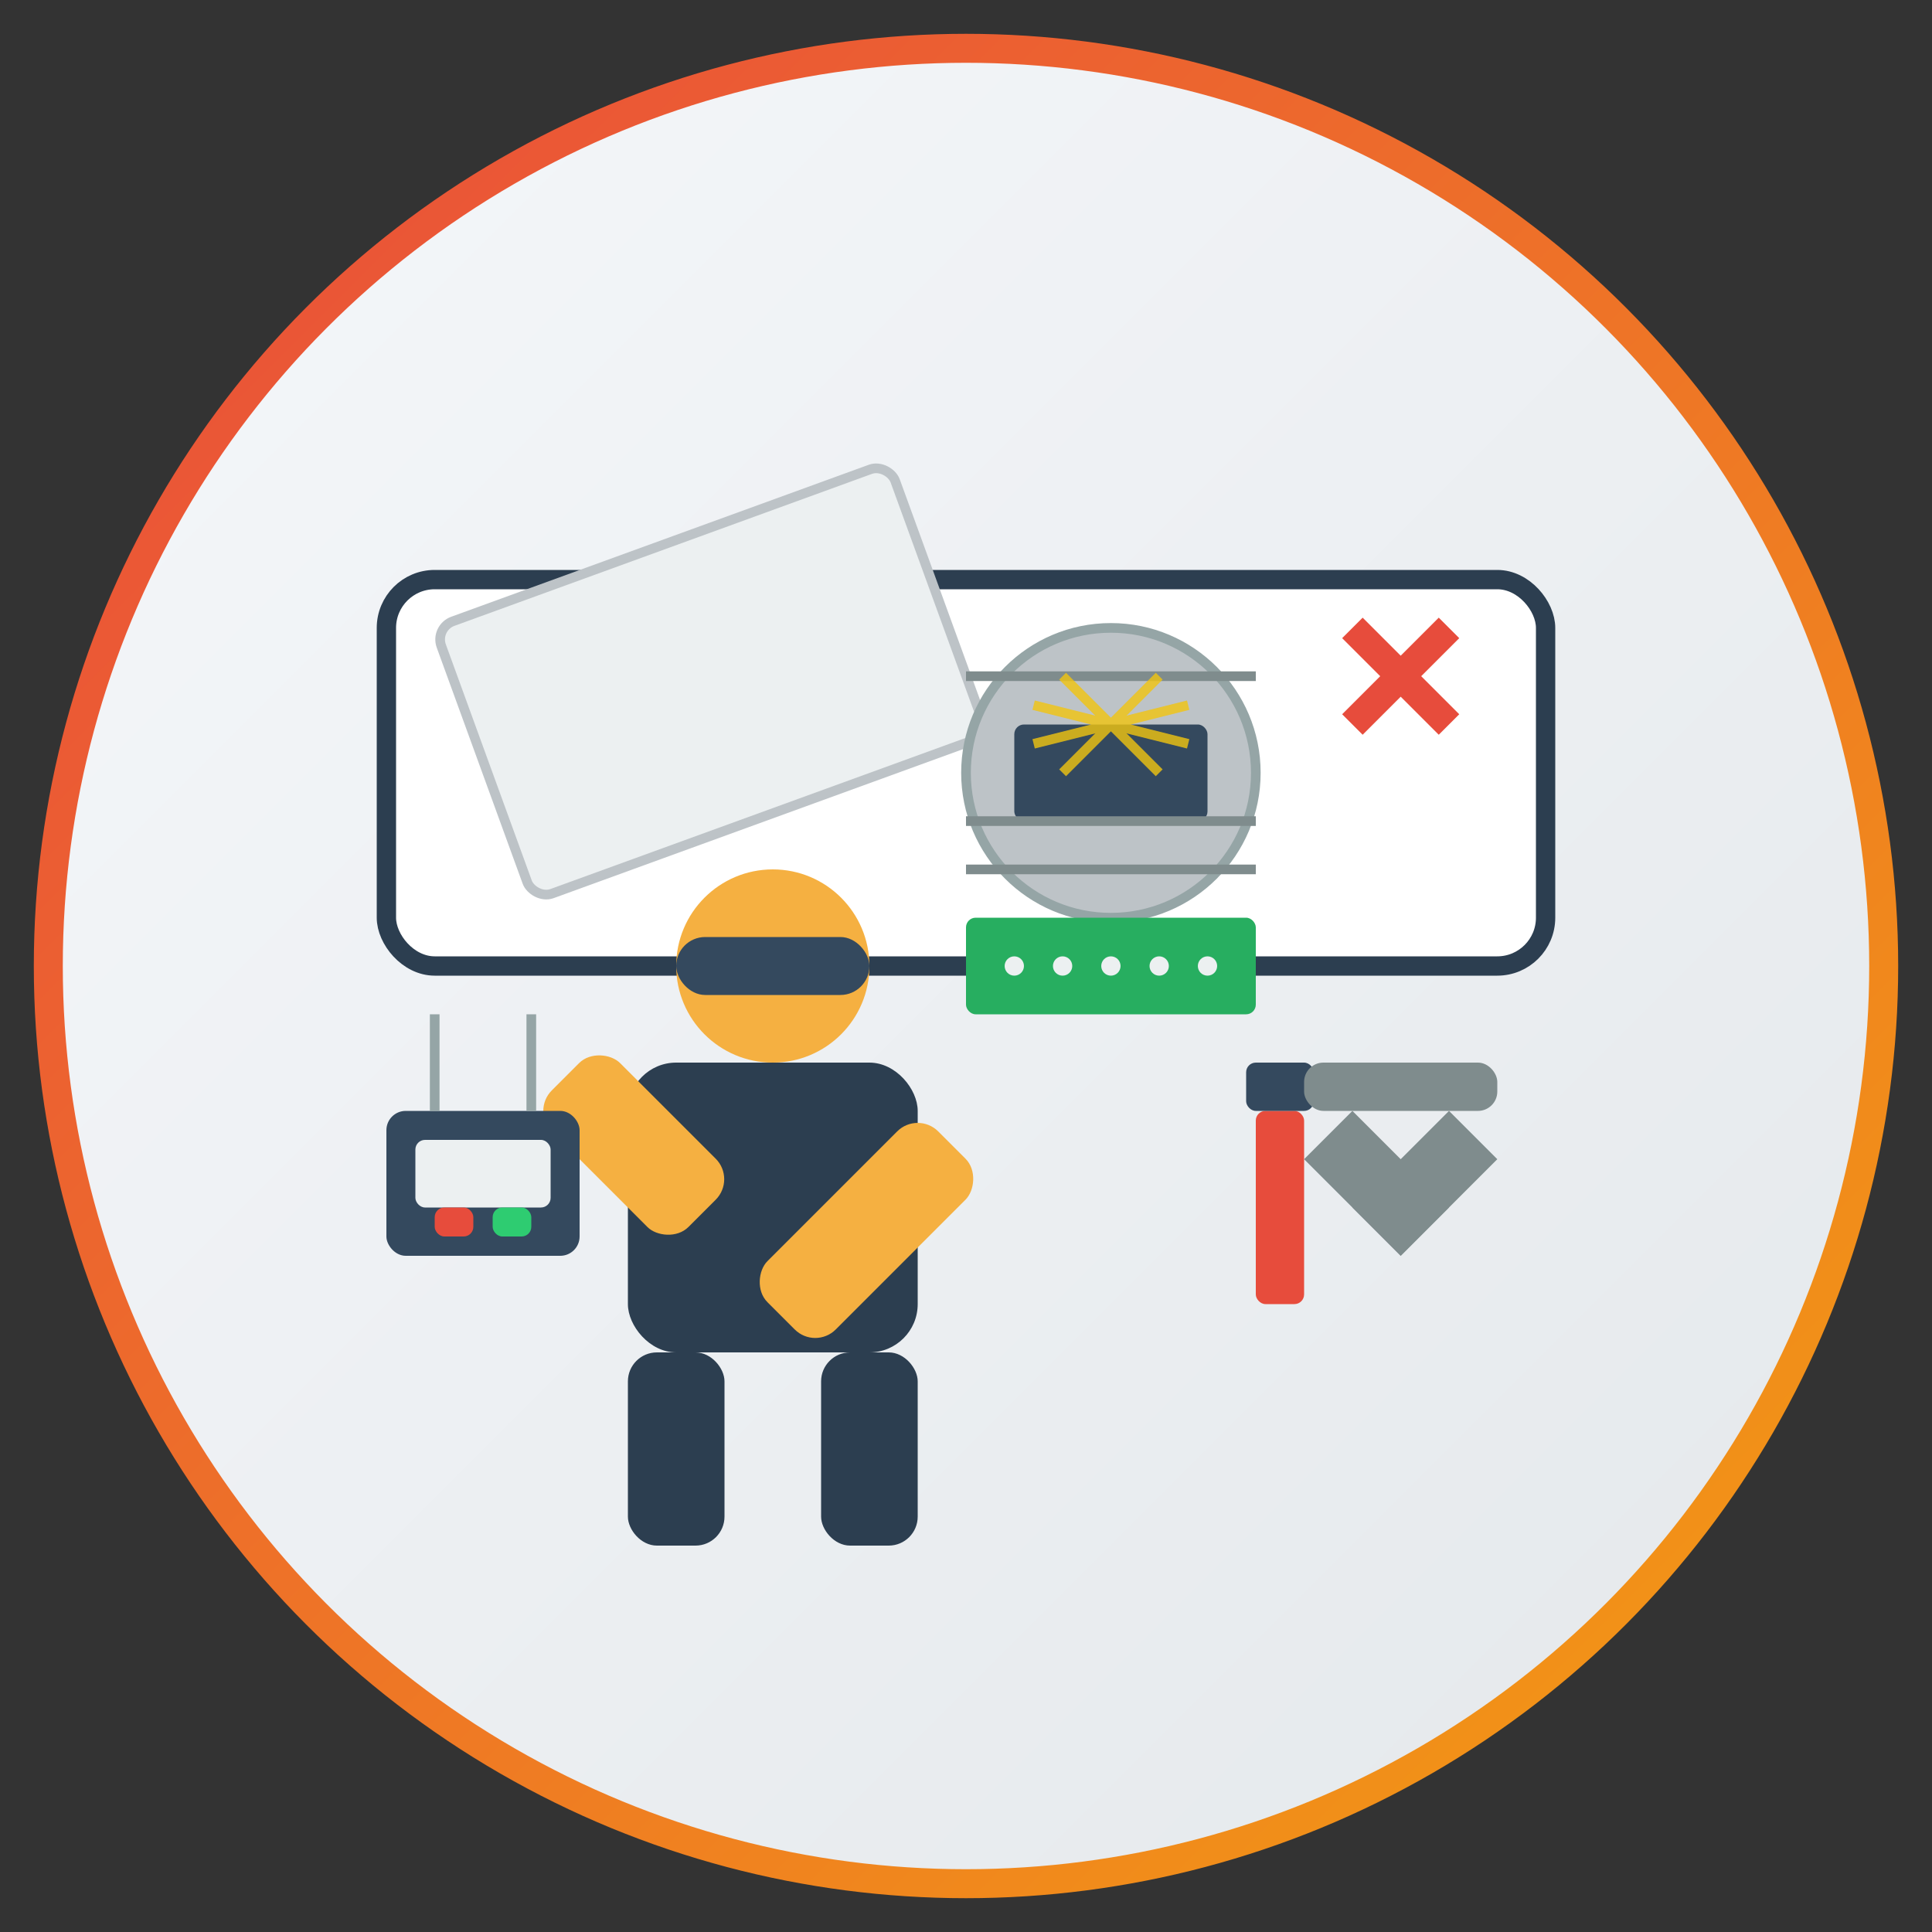 <svg xmlns="http://www.w3.org/2000/svg" width="200" height="200" viewBox="0 0 200 200">
  <rect x="0" y="0" width="200" height="200" fill="#333333" stroke="none"/>
  <defs>
    <linearGradient id="service3Gradient" x1="0%" y1="0%" x2="100%" y2="100%">
      <stop offset="0%" stop-color="#e94b3c" />
      <stop offset="100%" stop-color="#f39c12" />
    </linearGradient>
    <linearGradient id="bgGradient" x1="0%" y1="0%" x2="100%" y2="100%">
      <stop offset="0%" stop-color="#f5f7fa" />
      <stop offset="100%" stop-color="#e4e8eb" />
    </linearGradient>
  </defs>
  
  <!-- Background -->
  <circle cx="100" cy="100" r="95" fill="url(#bgGradient)" />
  
  <!-- Air Conditioner Repair Illustration -->
  <g transform="translate(30, 40)">
    <!-- Broken Air Conditioner with Open Panel -->
    <rect x="10" y="20" width="120" height="40" rx="5" ry="5" fill="#ffffff" stroke="#2c3e50" stroke-width="2" />
    
    <!-- Open panel -->
    <rect x="15" y="25" width="50" height="30" rx="2" ry="2" fill="#ecf0f1" stroke="#bdc3c7" stroke-width="1" 
          transform="rotate(-20, 15, 25)" />
    
    <!-- Interior components -->
    <circle cx="85" cy="40" r="15" fill="#bdc3c7" stroke="#95a5a6" stroke-width="1" />
    <rect x="75" y="35" width="20" height="10" rx="1" ry="1" fill="#34495e" />
    <line x1="70" y1="30" x2="100" y2="30" stroke="#7f8c8d" stroke-width="1" />
    <line x1="70" y1="45" x2="100" y2="45" stroke="#7f8c8d" stroke-width="1" />
    <line x1="70" y1="50" x2="100" y2="50" stroke="#7f8c8d" stroke-width="1" />
    
    <!-- "Broken" indicator -->
    <path d="M110,25 L120,35 M110,35 L120,25" stroke="#e74c3c" stroke-width="3" />
    
    <!-- Circuit board -->
    <rect x="70" y="55" width="30" height="10" rx="1" ry="1" fill="#27ae60" />
    <circle cx="75" cy="60" r="1" fill="#ecf0f1" />
    <circle cx="80" cy="60" r="1" fill="#ecf0f1" />
    <circle cx="85" cy="60" r="1" fill="#ecf0f1" />
    <circle cx="90" cy="60" r="1" fill="#ecf0f1" />
    <circle cx="95" cy="60" r="1" fill="#ecf0f1" />
    
    <!-- Technician repairing -->
    <g transform="translate(50, 100)">
      <!-- Technician body -->
      <rect x="-15" y="-30" width="30" height="30" rx="5" ry="5" fill="#2c3e50" />
      
      <!-- Head -->
      <circle cx="0" cy="-40" r="10" fill="#f5b041" />
      
      <!-- Safety glasses -->
      <rect x="-10" y="-43" width="20" height="6" rx="3" ry="3" fill="#34495e" />
      
      <!-- Arms -->
      <rect x="-25" y="-25" width="10" height="20" rx="3" ry="3" fill="#f5b041" transform="rotate(-45, -25, -25)" />
      <rect x="15" y="-25" width="10" height="25" rx="3" ry="3" fill="#f5b041" transform="rotate(45, 15, -25)" />
      
      <!-- Legs -->
      <rect x="-15" y="0" width="10" height="20" rx="3" ry="3" fill="#2c3e50" />
      <rect x="5" y="0" width="10" height="20" rx="3" ry="3" fill="#2c3e50" />
    </g>
    
    <!-- Tools -->
    <g transform="translate(20, 90)">
      <!-- Multimeter -->
      <rect x="-10" y="-15" width="20" height="15" rx="2" ry="2" fill="#34495e" />
      <rect x="-7" y="-12" width="14" height="7" rx="1" ry="1" fill="#ecf0f1" />
      <rect x="-5" y="-5" width="4" height="3" rx="1" ry="1" fill="#e74c3c" />
      <rect x="1" y="-5" width="4" height="3" rx="1" ry="1" fill="#2ecc71" />
      <path d="M-5,-25 L-5,-15 M5,-25 L5,-15" stroke="#95a5a6" stroke-width="1" />
    </g>
    
    <g transform="translate(120, 90)">
      <!-- Screwdriver -->
      <rect x="-20" y="-15" width="5" height="20" rx="1" ry="1" fill="#e74c3c" />
      <rect x="-21" y="-20" width="7" height="5" rx="1" ry="1" fill="#34495e" />
      
      <!-- Pliers -->
      <path d="M-10,-15 L0,-5 L-5,0 L-15,-10 Z" fill="#7f8c8d" />
      <path d="M0,-15 L-10,-5 L-5,0 L5,-10 Z" fill="#7f8c8d" />
      <rect x="-15" y="-20" width="20" height="5" rx="2" ry="2" fill="#7f8c8d" />
    </g>
    
    <!-- Sparks/Electricity -->
    <g transform="translate(85, 35)" opacity="0.8">
      <path d="M0,0 L5,-5 M0,0 L-5,-5 M0,0 L5,5 M0,0 L-5,5" stroke="#f1c40f" stroke-width="1" />
      <path d="M0,0 L8,-2 M0,0 L-8,-2 M0,0 L8,2 M0,0 L-8,2" stroke="#f1c40f" stroke-width="1" />
    </g>
  </g>
  
  <!-- Border Circle -->
  <circle cx="100" cy="100" r="95" fill="none" stroke="url(#service3Gradient)" stroke-width="3" />
</svg>

